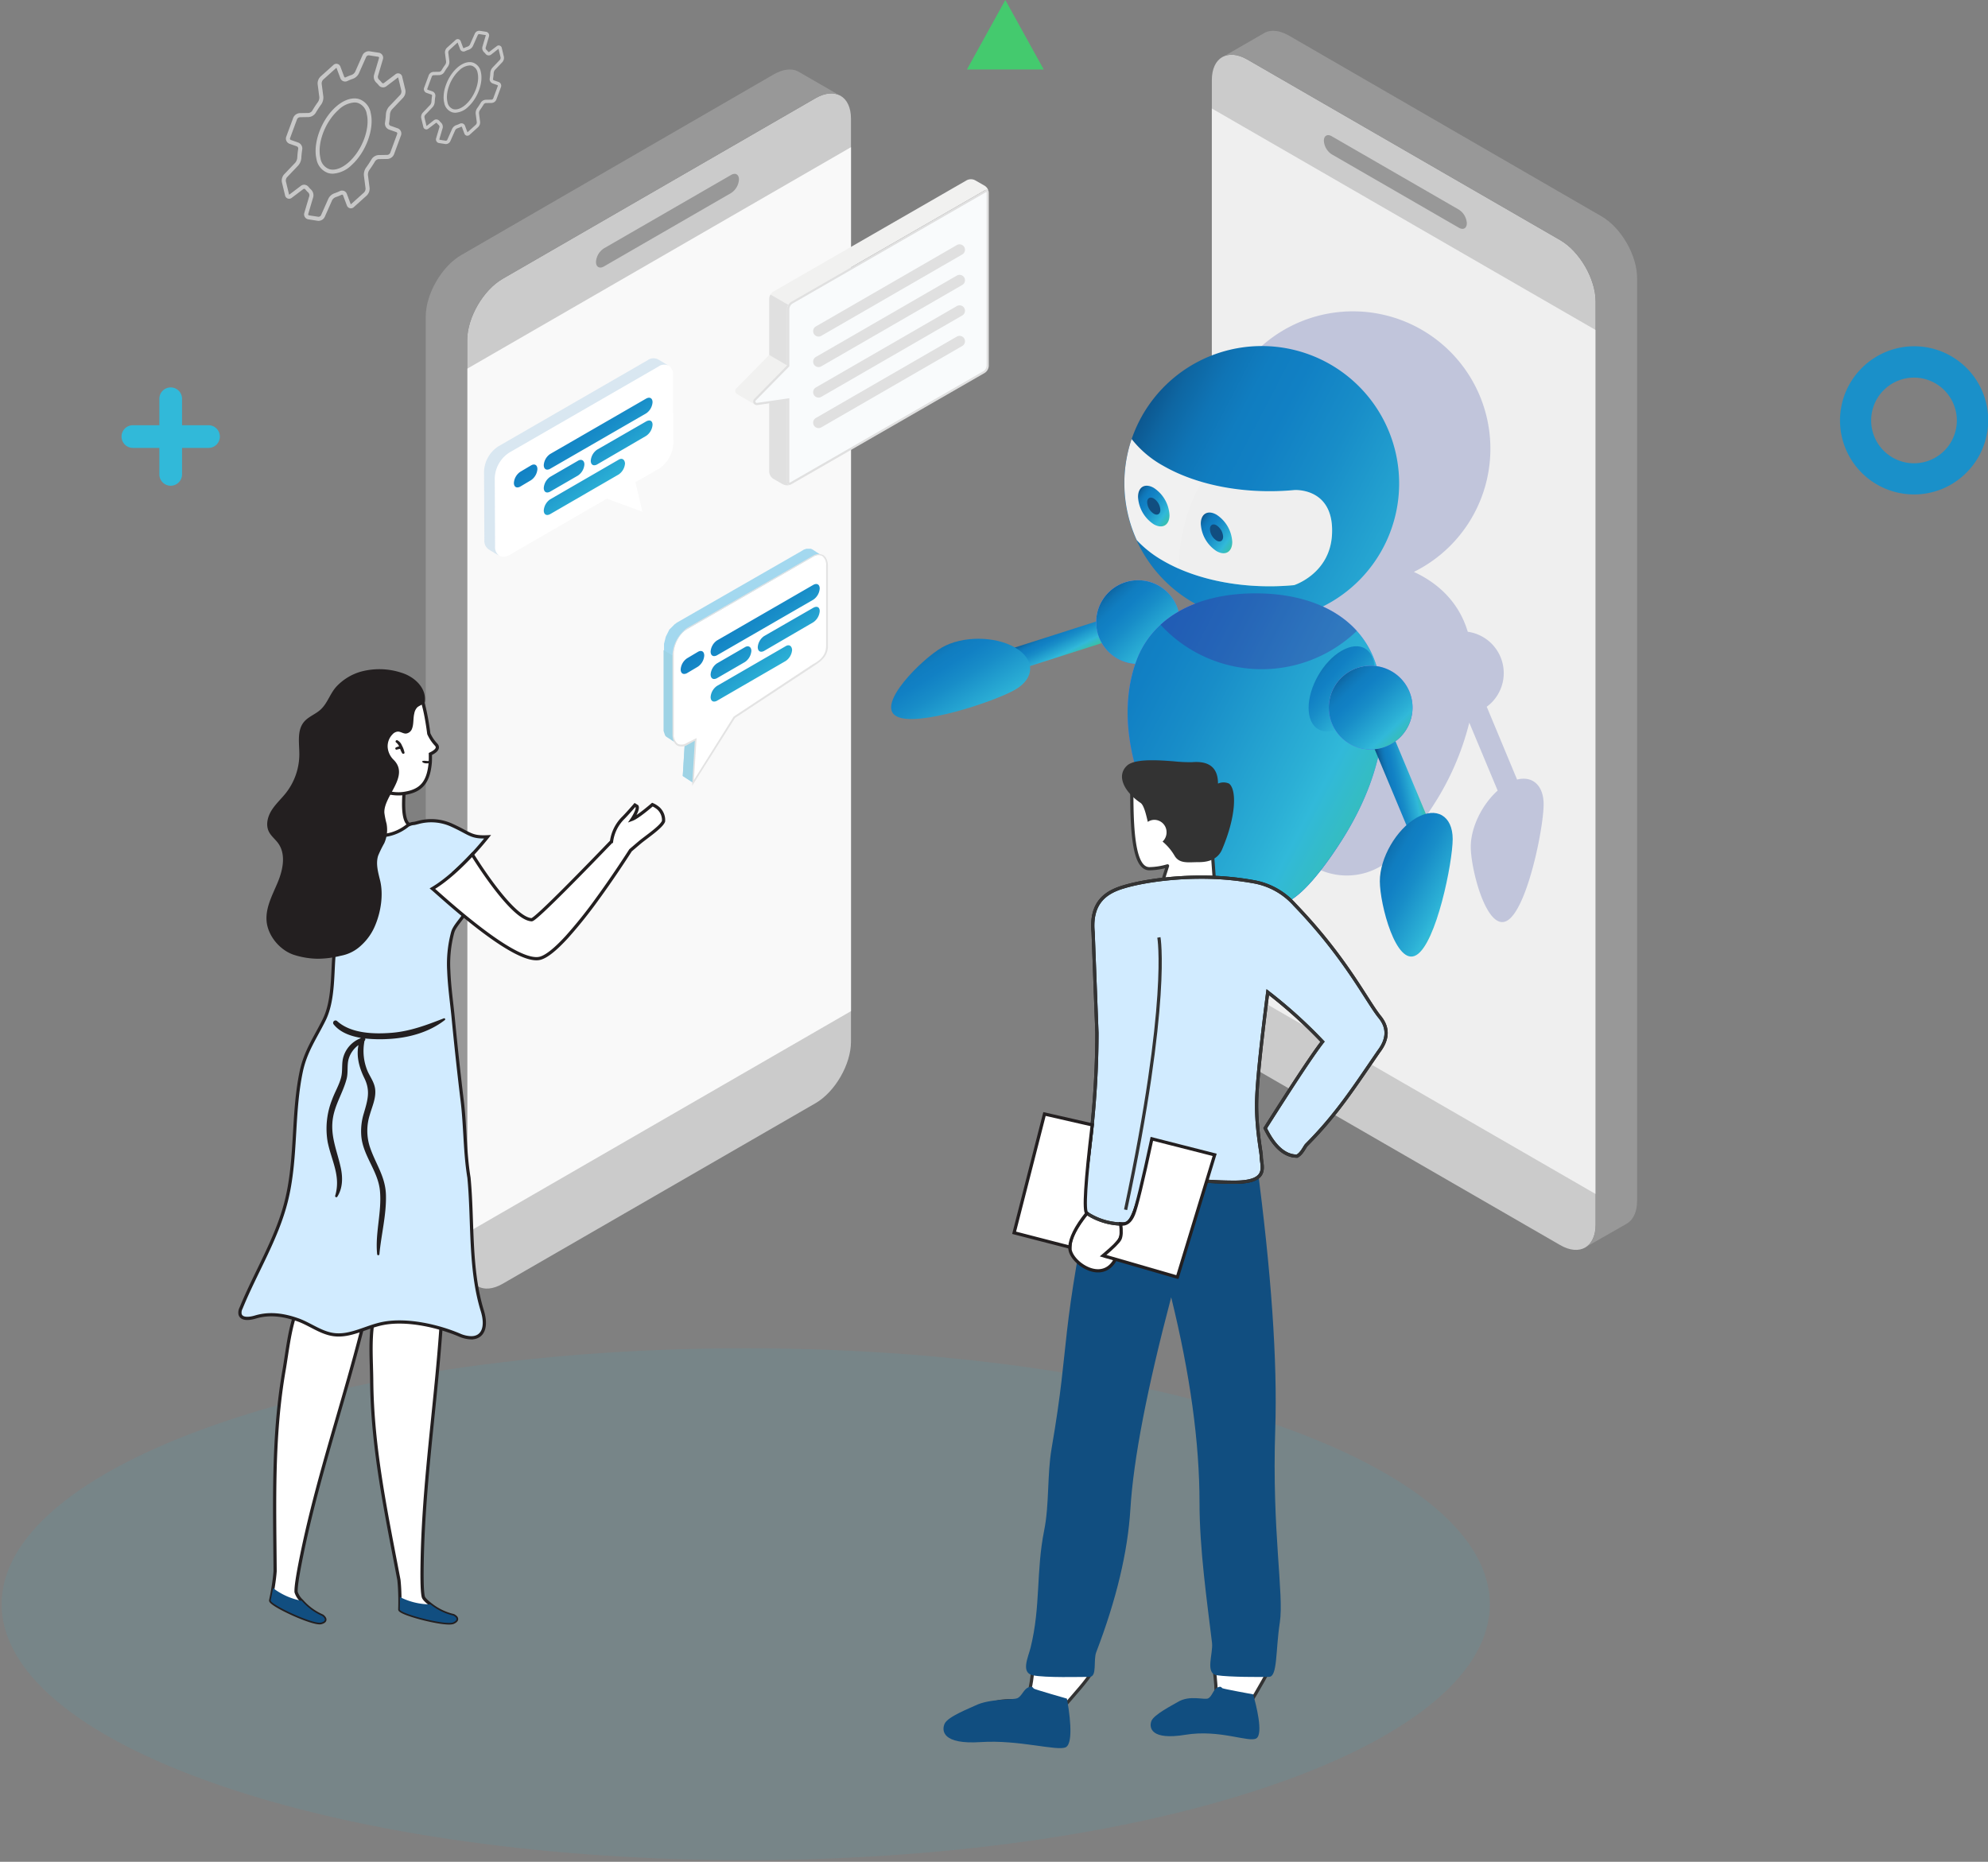 <svg xmlns="http://www.w3.org/2000/svg" xmlns:xlink="http://www.w3.org/1999/xlink" width="617.2" height="578.124" viewBox="0 0 617.2 578.124">
  <rect x="0" y="0" width="617.2" height="578.124" fill="#808080" stroke="none"/>
  <defs>
    <linearGradient id="linear-gradient" x1="-0.022" y1="-0.11" x2="1.11" y2="1.09" gradientUnits="objectBoundingBox">
      <stop offset="0.006" stop-color="#06082a"/>
      <stop offset="0.028" stop-color="#07173e"/>
      <stop offset="0.078" stop-color="#0a3766"/>
      <stop offset="0.13" stop-color="#0c5188"/>
      <stop offset="0.182" stop-color="#0e66a2"/>
      <stop offset="0.236" stop-color="#0f74b5"/>
      <stop offset="0.292" stop-color="#107dc0"/>
      <stop offset="0.353" stop-color="#1180c4"/>
      <stop offset="0.459" stop-color="#188dc8"/>
      <stop offset="0.656" stop-color="#2bafd5"/>
      <stop offset="0.704" stop-color="#31b9d9"/>
      <stop offset="0.842" stop-color="#39c0a9"/>
      <stop offset="1" stop-color="#44ca6e"/>
    </linearGradient>
    <radialGradient id="radial-gradient" cx="0.368" cy="0.317" r="1.057" gradientTransform="translate(0)" gradientUnits="objectBoundingBox">
      <stop offset="0" stop-color="#f6d4ff"/>
      <stop offset="1" stop-color="#0a11e5"/>
    </radialGradient>
    <radialGradient id="radial-gradient-2" cx="0.524" cy="0.261" r="0.814" gradientTransform="translate(-0.119) scale(1.238 1)" xlink:href="#radial-gradient"/>
    <radialGradient id="radial-gradient-3" cx="0.368" cy="0.317" r="1.057" xlink:href="#radial-gradient"/>
  </defs>
  <g id="Coversational_AI" data-name="Coversational AI" transform="translate(-282.851 -28.699)">
    <path id="Path_198428" data-name="Path 198428" d="M413.315,310.786c90.217,31.042,90.217,81.391,0,112.409s-236.492,31.042-326.715,0-90.217-81.351.013-112.409S323.092,279.764,413.315,310.786Z" transform="translate(264.415 159.856)" fill="#2db9db" stroke="rgba(0,0,0,0)" stroke-miterlimit="10" stroke-width="1" opacity="0.1"/>
    <g id="Group_65084" data-name="Group 65084" transform="translate(659.085 38.257)">
      <path id="Path_198422" data-name="Path 198422" d="M483.43,24.579c0-6.992,4.956-9.856,11.015-6.36L591.576,74.3c6.049,3.5,11.006,12.08,11.006,19.062V380.008c0,6.992-4.956,9.856-11.015,6.351l-97.121-56.066c-6.068-3.5-11.015-12.08-11.015-19.081Z" transform="translate(-483.43 -9.296)" fill="#cbcbcb" stroke="rgba(0,0,0,0)" stroke-miterlimit="10" stroke-width="1"/>
      <path id="Path_198423" data-name="Path 198423" d="M483.43,34.45V302.727l119.152,68.8V103.237Z" transform="translate(-483.43 -10.319)" fill="#efefef" stroke="rgba(0,0,0,0)" stroke-miterlimit="10" stroke-width="1"/>
      <path id="Path_198424" data-name="Path 198424" d="M602.795,379.553V92.911c0-6.982-4.956-15.567-11.006-19.062L494.658,17.763c-2.93-1.687-5.6-1.885-7.538-.848h0l13.069-7.538c1.96-.942,4.542-.65,7.359.942L604.642,66.47c6.059,3.5,11.015,12.08,11.015,19.072V372.184c0,3.543-1.272,6.031-3.317,7.152l-12.165,6.945C601.8,384.962,602.795,382.681,602.795,379.553Z" transform="translate(-483.643 -8.841)" fill="#989898" stroke="rgba(0,0,0,0)" stroke-miterlimit="10" stroke-width="1"/>
      <path id="Path_198427" data-name="Path 198427" d="M562.281,66.382l-39.51-22.813c-1.347-.782-2.431-.151-2.431,1.4a5.371,5.371,0,0,0,2.431,4.212L562.281,72c1.347.773,2.44.151,2.44-1.4a5.362,5.362,0,0,0-2.44-4.212Z" transform="translate(-485.56 -10.826)" fill="#989898" stroke="rgba(0,0,0,0)" stroke-miterlimit="10" stroke-width="1"/>
    </g>
    <g id="Group_65085" data-name="Group 65085" transform="translate(415.034 50.275)">
      <path id="Path_198422-2" data-name="Path 198422" d="M602.582,24.579c0-6.992-4.956-9.856-11.015-6.36L494.436,74.3c-6.049,3.5-11.006,12.08-11.006,19.062V380.008c0,6.992,4.956,9.856,11.015,6.351l97.121-56.066c6.068-3.5,11.015-12.08,11.015-19.081Z" transform="translate(-470.568 -9.296)" fill="#cbcbcb" stroke="rgba(0,0,0,0)" stroke-miterlimit="10" stroke-width="1"/>
      <path id="Path_198423-2" data-name="Path 198423" d="M602.582,34.45V302.727l-119.152,68.8V103.237Z" transform="translate(-470.568 -10.319)" fill="#f9f9f9"/>
      <path id="Path_198424-2" data-name="Path 198424" d="M499.982,379.553V92.91c0-6.982,4.956-15.566,11.006-19.062l97.131-56.085c2.93-1.687,5.6-1.885,7.538-.848h0l-13.07-7.538c-1.96-.942-4.542-.65-7.359.942L498.135,66.47c-6.059,3.5-11.015,12.08-11.015,19.072V372.184c0,3.543,1.272,6.031,3.317,7.152L502.6,386.28C500.981,384.961,499.982,382.681,499.982,379.553Z" transform="translate(-487.12 -8.841)" fill="#989898" stroke="rgba(0,0,0,0)" stroke-miterlimit="10" stroke-width="1"/>
      <path id="Path_198427-2" data-name="Path 198427" d="M522.781,66.382l39.51-22.813c1.347-.782,2.431-.151,2.431,1.4a5.371,5.371,0,0,1-2.431,4.212L522.781,72c-1.347.773-2.441.151-2.441-1.4a5.362,5.362,0,0,1,2.44-4.212Z" transform="translate(-467.487 -10.826)" fill="#989898" stroke="rgba(0,0,0,0)" stroke-miterlimit="10" stroke-width="1"/>
    </g>
    <path id="Path_198432" data-name="Path 198432" d="M578.265,246.694l-9.423-22.615a12.966,12.966,0,0,0-5.88-23.284c-.2-.631-.415-1.253-.641-1.885-2.827-7.595-8.481-13.192-16.1-16.7a42.667,42.667,0,1,0-39.519-.886c-8.726,3.355-15.152,9.3-18.252,17.583-5.013,13.437-4.118,33.366,10.12,55.83,5.07,8,11.458,16.377,16.537,19.006a20.664,20.664,0,0,0,20.57,0c5.079-2.629,11.477-11.006,16.547-19.006a84.56,84.56,0,0,0,11.2-25.715l8.81,21.088c-4.815,4.3-8.349,11.411-8.349,17.442,0,7.237,5.079,26.563,11.307,22.945S586.5,261.7,586.5,254.449C586.538,248.485,583.023,245.46,578.265,246.694Z" transform="translate(175.585 24.079)" fill="#0a208f" opacity="0.2"/>
    <rect id="Rectangle_15530" data-name="Rectangle 15530" width="41.639" height="6.916" transform="translate(587.909 232.967) rotate(-17.73)" stroke="rgba(0,0,0,0)" stroke-miterlimit="10" stroke-width="1" fill="url(#linear-gradient)"/>
    <path id="Path_198433" data-name="Path 198433" d="M471.308,202.895a12.994,12.994,0,1,1-12.991-12.985,12.994,12.994,0,0,1,12.991,12.985Z" transform="translate(177.854 18.965)" fill="url(#radial-gradient)"/>
    <path id="Path_198434" data-name="Path 198434" d="M471.308,202.895a12.994,12.994,0,1,1-12.991-12.985,12.994,12.994,0,0,1,12.991,12.985Z" transform="translate(177.854 18.965)" stroke="rgba(0,0,0,0)" stroke-miterlimit="10" stroke-width="1" fill="url(#linear-gradient)"/>
    <path id="Path_198435" data-name="Path 198435" d="M495.4,292.568a26.328,26.328,0,0,0,10.28-2.751c5.088-2.62,11.477-11,16.556-19,14.238-22.464,15.124-42.4,10.1-55.83s-18.761-20.73-36.937-20.73-31.915,7.331-36.937,20.73-4.127,33.366,10.111,55.83c5.07,8,11.468,16.377,16.547,19a26.385,26.385,0,0,0,10.28,2.751Z" transform="translate(177.257 18.714)" fill="url(#radial-gradient-2)"/>
    <path id="Union_33" data-name="Union 33" d="M40.753,175.142h0Zm-10.28-2.752c-5.079-2.619-11.477-11-16.547-19C-.311,130.929-1.207,110.963,3.816,97.564c3.092-8.251,9.491-14.2,18.194-17.556a42.665,42.665,0,1,1,39.623.888c7.616,3.465,13.224,9.091,16.058,16.668,5.022,13.427,4.136,33.366-10.1,55.83-5.079,8-11.467,16.377-16.556,19a26.334,26.334,0,0,1-10.28,2.752A26.381,26.381,0,0,1,30.473,172.39ZM85.333,42.67s0,0,0,0v.009S85.333,42.671,85.333,42.67Z" transform="translate(631.9 136.142)" stroke="rgba(0,0,0,0)" stroke-miterlimit="10" stroke-width="1" fill="url(#linear-gradient)"/>
    <path id="Path_198437" data-name="Path 198437" d="M527.457,205.9c-6.85-7.6-17.9-11.665-31.435-11.665-12.316,0-22.615,3.383-29.5,9.734a42.619,42.619,0,0,0,60.937,1.932Z" transform="translate(176.631 18.715)" fill="#460a8f" opacity="0.3"/>
    <path id="Path_198440" data-name="Path 198440" d="M519.053,173.3c-.773,11.967-11.741,15.444-11.741,15.444-14.332,1.366-29.559-1.14-40.612-7.538a34.714,34.714,0,0,1-8.245-6.436,42.676,42.676,0,0,1-1.592-31.4,32.2,32.2,0,0,0,9.809,8.32c11.053,6.379,26.28,8.886,40.612,7.538C507.283,159.21,519.995,158.239,519.053,173.3Z" transform="translate(177.318 21.651)" stroke="rgba(0,0,0,0)" stroke-miterlimit="10" stroke-width="1" fill="url(#linear-gradient)"/>
    <path id="Path_198441" data-name="Path 198441" d="M519.053,173.3c-.773,11.967-11.741,15.444-11.741,15.444-14.332,1.366-29.559-1.14-40.612-7.538a34.714,34.714,0,0,1-8.245-6.436,42.676,42.676,0,0,1-1.592-31.4,32.2,32.2,0,0,0,9.809,8.32c11.053,6.379,26.28,8.886,40.612,7.538C507.283,159.21,519.995,158.239,519.053,173.3Z" transform="translate(177.318 21.651)" fill="#efefef"/>
    <path id="Path_198442" data-name="Path 198442" d="M466.67,151.69a32.2,32.2,0,0,1-9.809-8.32,42.676,42.676,0,0,0,1.564,31.416,34.714,34.714,0,0,0,8.245,6.436,47.964,47.964,0,0,0,4.664,2.356c.33-7.02,1.828-17.753,7.331-26.883A54.267,54.267,0,0,1,466.67,151.69Z" transform="translate(177.319 21.651)" fill="#fff" opacity="0.1"/>
    <path id="Path_198443" data-name="Path 198443" d="M416.224,225.031c-6.266,3.618-30.634,11.816-36.9,8.188s7.925-17.677,14.191-21.3,16.433-3.628,22.709,0S422.49,221.431,416.224,225.031Z" transform="translate(181.754 17.851)" stroke="rgba(0,0,0,0)" stroke-miterlimit="10" stroke-width="1" fill="url(#linear-gradient)"/>
    <path id="Path_198444" data-name="Path 198444" d="M535.8,218.973c0,6.539-4.589,14.483-10.243,17.743s-10.252.622-10.252-5.908,4.589-14.483,10.252-17.743S535.8,212.443,535.8,218.973Z" transform="translate(173.815 17.709)" stroke="rgba(0,0,0,0)" stroke-miterlimit="10" stroke-width="1" fill="url(#linear-gradient)"/>
    <rect id="Rectangle_15531" data-name="Rectangle 15531" width="6.916" height="36.042" transform="translate(708.079 257.616) rotate(-22.68)" stroke="rgba(0,0,0,0)" stroke-miterlimit="10" stroke-width="1" fill="url(#linear-gradient)"/>
    <path id="Path_198445" data-name="Path 198445" d="M561.395,274.7c0,7.237-5.079,32.433-11.307,36.052S538.78,295.047,538.78,287.81s5.079-16.019,11.307-19.665S561.395,267.466,561.395,274.7Z" transform="translate(172.46 14.539)" stroke="rgba(0,0,0,0)" stroke-miterlimit="10" stroke-width="1" fill="url(#linear-gradient)"/>
    <path id="Path_198446" data-name="Path 198446" d="M547.958,231.074a12.994,12.994,0,1,1-12.994-12.994A12.994,12.994,0,0,1,547.958,231.074Z" transform="translate(173.43 17.339)" fill="url(#radial-gradient-3)"/>
    <path id="Path_198447" data-name="Path 198447" d="M547.958,231.074a12.994,12.994,0,1,1-12.994-12.994A12.994,12.994,0,0,1,547.958,231.074Z" transform="translate(173.43 17.339)" stroke="rgba(0,0,0,0)" stroke-miterlimit="10" stroke-width="1" fill="url(#linear-gradient)"/>
    <path id="Path_198448" data-name="Path 198448" d="M489.552,176.75c0,3.11-2.186,4.382-4.881,2.827a10.77,10.77,0,0,1-4.881-8.481c0-3.119,2.186-4.382,4.881-2.827A10.77,10.77,0,0,1,489.552,176.75Z" transform="translate(175.865 20.252)" stroke="rgba(0,0,0,0)" stroke-miterlimit="10" stroke-width="1" fill="url(#linear-gradient)"/>
    <path id="Path_198452" data-name="Path 198452" d="M486.89,175.346c0,1.3-.942,1.828-2.045,1.178a4.5,4.5,0,0,1-2.045-3.543c0-1.31.942-1.828,2.045-1.178a4.5,4.5,0,0,1,2.045,3.543Z" transform="translate(175.691 20.026)" fill="#114e80"/>
    <path id="Path_198454" data-name="Path 198454" d="M468.872,167.91c0,3.11-2.186,4.372-4.881,2.827a10.8,10.8,0,0,1-4.881-8.481c0-3.119,2.186-4.382,4.881-2.827a10.78,10.78,0,0,1,4.881,8.481Z" transform="translate(177.059 20.762)" stroke="rgba(0,0,0,0)" stroke-miterlimit="10" stroke-width="1" fill="url(#linear-gradient)"/>
    <path id="Path_198458" data-name="Path 198458" d="M466.21,166.5c0,1.31-.942,1.828-2.045,1.178a4.5,4.5,0,0,1-2.045-3.543c0-1.3.942-1.828,2.045-1.178a4.5,4.5,0,0,1,2.045,3.543Z" transform="translate(176.885 20.537)" fill="#114e80"/>
    <g id="Group_22092" data-name="Group 22092" transform="translate(357.335 236.495)">
      <path id="Path_90995" data-name="Path 90995" d="M402.9,460.509a18.015,18.015,0,0,1-7.11-3.473c-1.149-.9-2.082-1.739-2.238-2.394-.471-1.937-.41-7.613-.331-11.511.77-37.9,9.4-75.349,5.769-113.357-.816-8.546-2.032-17.262-6-24.876a5.882,5.882,0,0,0-1.632-2.155,5.207,5.207,0,0,0-4.1-.505c-4.994,1.045-9.07,4.945-11.3,9.538s-2.827,9.815-2.814,14.918a68.033,68.033,0,0,0,3.436,21.153c1.151,3.486,2.6,6.926,2.956,10.578.4,4.107-1.053,7.313-1.667,11.19-.909,5.726-.377,12.187-.329,17.977.177,21.083,4.559,41.284,8.449,61.852.129,1.2.263,2.958.3,5.3.023,1.137.017,2.424-.03,3.847-.033,1.327,14.354,5.077,16.62,4.016S402.9,460.509,402.9,460.509Z" transform="translate(-336.624 -166.63)" fill="#fff" stroke="#231f20" stroke-width="1"/>
      <path id="Path_90996" data-name="Path 90996" d="M381.865,407.492c-.033,1.327,14.352,5.077,16.62,4.016,2.253-1.06.023-2.1.023-2.1a18.014,18.014,0,0,1-7.11-3.473,21.031,21.031,0,0,1-9.5-2.291C381.918,404.782,381.911,406.07,381.865,407.492Z" transform="translate(-332.236 -115.531)" fill="#114e80" stroke="rgba(0,0,0,0)" stroke-miterlimit="10" stroke-width="1"/>
      <path id="Path_90997" data-name="Path 90997" d="M371.233,460.607a18.046,18.046,0,0,1-6.375-4.691,6.308,6.308,0,0,1-1.772-2.756c-.113-1.99.96-7.563,1.736-11.385,7.55-37.147,22.75-72.444,25.988-110.49.727-8.553,1.094-17.347-1.445-25.548a5.888,5.888,0,0,0-1.225-2.415A5.2,5.2,0,0,0,384.2,302.1c-5.1.131-9.81,3.239-12.828,7.358s-4.539,9.147-5.441,14.173a68.033,68.033,0,0,0-.41,21.425c.51,3.635,1.319,7.279,1.015,10.937-.339,4.112-2.346,7.007-3.647,10.71-1.919,5.465-2.555,11.92-3.544,17.627-3.6,20.773-2.913,41.433-2.77,62.365-.088,1.208-.27,2.957-.66,5.277-.182,1.123-.417,2.389-.718,3.78-.27,1.3,13.21,7.566,15.631,6.929S371.233,460.607,371.233,460.607Z" transform="translate(-345.647 -166.61)" fill="#fff" stroke="#231f20" stroke-width="1"/>
      <path id="Path_90998" data-name="Path 90998" d="M355.2,405.586c-.27,1.3,13.21,7.566,15.631,6.929s.4-2.062.4-2.062a18.044,18.044,0,0,1-6.37-4.7,21.043,21.043,0,0,1-8.937-3.958C355.741,402.931,355.505,404.194,355.2,405.586Z" transform="translate(-345.647 -116.455)" fill="#114e80" stroke="rgba(0,0,0,0)" stroke-miterlimit="10" stroke-width="1"/>
      <path id="Path_90999" data-name="Path 90999" d="M404.445,283.869c-1.081,3.581,1.056,22.5,1.056,22.5s-19.825,6.883-32.871-1.382c0,0-3.216-24.544-6.973-34.253l.451-16.893s7.981-1.548,10.446-4.479a1.6,1.6,0,0,0,.21-.24c1.308-1.834,1.248-7.32.977-11.5-.18-2.9-.465-5.17-.465-5.17s13.887,4.93,14.1,7.425c0,0-.015.094-.03.27-.03.451-.106,1.4-.121,2.555-.075,2.915.2,7.079,2.179,7.289a8.179,8.179,0,0,0,1.593-.15c2.733-.18,5.411-.18,5.411-.18s5.559,13.722,9.815,19.178S405.514,280.276,404.445,283.869Z" transform="translate(-340.388 -201.64)" fill="#fff" stroke="#231f20" stroke-width="1"/>
      <path id="Union_74" data-name="Union 74" d="M-8205.17,4809.009c-6.734-2.841-16.2-4.959-23.491-3.592-5.262.976-10.222,4.222-15.512,3.487-4-.556-7.395-3.292-11.107-4.6-4.282-1.5-8.655-2.179-13.1-.87-1.774.54-4.374.9-4.824-.886a3,3,0,0,1,.33-1.894c4.539-11.119,11.075-21.479,14.007-33.112q.587-2.345.991-4.688c2.045-11.739,1.22-23.839,3.653-35.532,1.336-6.4,4.389-10.6,7.123-16.127,2.827-5.711,2.556-13.375,3.021-19.568a28.085,28.085,0,0,0-.556-8c-.66-3.246-3.457-7.876-3.367-11.032.061-2.585.391-14.819.406-15.525.046-.979.089-1.023.932-1.489,1.653-.942,2.913-2.51,4.6-3.457a9.6,9.6,0,0,1,4.764-1.246,9.259,9.259,0,0,0,5.486,3.05,14.334,14.334,0,0,0,10.715-3.171,4.562,4.562,0,0,1,1.969-.585c.3-.066.592-.135.887-.2h0a15.357,15.357,0,0,1,10.851.783c5.772,2.638,5.858,3.819,11.046,3.567a95.24,95.24,0,0,1-10.46,11.119,38.376,38.376,0,0,0,3.4,5.285,5.613,5.613,0,0,1,1.351,3.728c-.1,3.683-4.281,6.7-5.094,9.439q-.054.18-.105.362a37.93,37.93,0,0,0-1.143,11.736c.182,4.915.917,9.874,1.367,14.534q1.242,12.919,2.8,25.775c.962,7.907.8,16.038,2.1,23.883,1.292,13.482.119,28.24,4.132,41.286,1.583,5.14.169,8.427-3.447,8.427A9.732,9.732,0,0,1-8205.17,4809.009Z" transform="translate(8273.244 -4602.279)" fill="#d1ebff" stroke="#231f20" stroke-width="1"/>
      <path id="Union_76" data-name="Union 76" d="M-8259.978,4686.2c-4.65-3.675-8.839-7.383-11.089-9.375l-.053-.047c-.729-.647-1.258-1.114-1.552-1.358,4.592-2.7,9.268-7.256,12.381-10.6,2.928,4.681,12.909,19.977,18.424,20.259h.008c1.306,0,18.093-17.338,24.8-24.311a12.654,12.654,0,0,1,3.423-7.107c1.264-1.225,3.83-4.2,3.83-4.2l.66.409c.516,1.013-1.526,4.014-1.526,4.014,1.862-.685,6.3-4.553,6.3-4.553a6.694,6.694,0,0,1,1.4.8,1.379,1.379,0,0,1,.131.094,4.693,4.693,0,0,1,1.153,1.245c.03.049.062.1.087.145a4.75,4.75,0,0,1,.63,1.709,1.808,1.808,0,0,1,.04.25,4.579,4.579,0,0,1,.014.925c-.674,1.811-5.523,4.994-7.528,6.7-.929.79-1.854,1.582-2.709,2.313-1.891,2.941-5.8,8.906-10.187,14.925a142.5,142.5,0,0,1-9.625,12.035c-3.473,3.789-6.229,5.994-8.2,6.55a4.505,4.505,0,0,1-1.225.154C-8244.186,4697.179-8250.771,4693.485-8259.978,4686.2Z" transform="translate(8332.434 -4607.276)" fill="#fff" stroke="#231f20" stroke-miterlimit="10" stroke-width="1"/>
      <path id="Union_77" data-name="Union 77" d="M-8272.317,4671.248c-1.053-5.455-1.338-10.07-.282-13,2.225-6.131,13.769-13.136,19.9-5.711,1.219,1.477,2.31,7.675,2.84,11.832a12.138,12.138,0,0,0,2.242,3.361c1.135,1.181-.283,2.231-1.753,2.928.013.725.01,1.414-.006,2.062-.007.256-.022.511-.045.767-.575,6.209-2.99,8.716-8.292,9.454a11.529,11.529,0,0,1-1.552.1C-8263.592,4683.045-8270.471,4680.878-8272.317,4671.248Z" transform="translate(8308.5 -4644.333)" fill="#fff" stroke="#231f20" stroke-width="1"/>
      <path id="Path_91006" data-name="Path 91006" d="M354.35,289.95c-.258-4.175,1.925-8.05,3.521-11.917s2.544-8.6.109-12.006c-.912-1.273-2.24-2.25-2.921-3.658-1.021-2.1-.354-4.667.894-6.638s3.015-3.551,4.456-5.39a19.591,19.591,0,0,0,4.124-11.9c.01-3.486-.788-7.423,1.434-10.109,1.374-1.661,3.589-2.374,5.17-3.836,2.207-2.044,2.921-5,4.96-7.192a16.743,16.743,0,0,1,7.3-4.518,21.955,21.955,0,0,1,13.062.343c3.685,1.186,7.453,4.465,7.057,8.7a1.117,1.117,0,0,1-.132.5,1.253,1.253,0,0,1-.377.351c-.559.386-1.279.666-1.8,1.067a3.633,3.633,0,0,0-.985,1.973c-.382,1.508-.134,3.225-.69,4.676a2.27,2.27,0,0,1-1.925,1.553c-.871.017-1.65-.644-2.521-.613a2.505,2.505,0,0,0-1.616.84,5.3,5.3,0,0,0-1.508,4.034,6.114,6.114,0,0,0,1.811,3.849c5.2,5.115-3.142,11.268-2.837,16.524a26.685,26.685,0,0,0,.681,3.355,10.221,10.221,0,0,1-.726,6.074,35.681,35.681,0,0,0-1.889,3.854c-.78,2.477-.021,5.138.6,7.661,1.084,4.429.248,9.752-1.493,13.927a17.259,17.259,0,0,1-4.3,6.2,12.418,12.418,0,0,1-6.391,3.284,30.072,30.072,0,0,1-7.176.932,25.261,25.261,0,0,1-7.533-1.26C358.347,299.1,354.635,294.575,354.35,289.95Z" transform="translate(-346.086 -211.953)" fill="#231f20"/>
      <path id="Path_91008" data-name="Path 91008" d="M382.976,228.213a2.969,2.969,0,0,0-1.352-1.546.395.395,0,0,0-.4.681,2.993,2.993,0,0,1,.907,1.189,4.334,4.334,0,0,0-1.013.351.368.368,0,0,0,.283.669,8.526,8.526,0,0,1,1.046-.251,6.944,6.944,0,0,0,.628,1.359c.188.293.786.22.733-.2A7.963,7.963,0,0,0,382.976,228.213Z" transform="translate(-332.704 -204.569)" fill="#231f20"/>
      <path id="Path_91009" data-name="Path 91009" d="M389.035,230.838a6.578,6.578,0,0,1-.045.766l-.316.045c-.66.075-1.743.15-2.179-.465a.111.111,0,0,1,.045-.165c.55-.268,1.248-.015,1.864-.06A2.931,2.931,0,0,0,389.035,230.838Z" transform="translate(-329.919 -202.45)" fill="#231f20"/>
      <path id="Path_91014" data-name="Path 91014" d="M403.194,284.086c-5.277,2.056-10.475,4.039-16.186,4.5-5.494.445-12.669.254-16.961-3.634a.746.746,0,0,0-1.053,1.055c1.945,2.408,5.068,3.595,8.364,4.146-.018.045-.033.089-.05.134a8.942,8.942,0,0,0-5.249,5.55c-.729,2.157-.225,4.392-.774,6.575-.591,2.356-1.952,4.562-2.781,6.852a24.414,24.414,0,0,0-1.389,13.286c1.2,5.8,4.14,10.565,2.319,16.64a.371.371,0,0,0,.677.283c1.7-2.69,1.717-5.986,1.053-9.032-1.174-5.388-3.392-9.988-2.375-15.665.762-4.24,3.144-7.8,4.2-11.892.52-2.013.081-4.114.611-6.11a8.133,8.133,0,0,1,3.069-4.367c-.7,3.486.2,6.938,1.832,10.271,1.954,3.986,1,6.87-.169,10.906a18.627,18.627,0,0,0-.741,7.507c.717,5.988,5.183,10.531,5.748,16.584.613,6.6-1.545,13.059-.871,19.674a.352.352,0,0,0,.7,0c.561-6.105,2.195-12.23,2.031-18.393-.157-5.9-3.339-9.777-5.071-15.171a16.351,16.351,0,0,1,.044-9.694c.708-2.526,1.9-4.994,1.71-7.681-.154-2.184-1.364-3.756-2.276-5.67a16.111,16.111,0,0,1-1.061-9.658.584.584,0,0,0,.189-.729,43.806,43.806,0,0,0,7.042.167c6.269-.3,12.721-2,17.721-5.908C403.749,284.422,403.481,283.973,403.194,284.086Z" transform="translate(-339.861 -175.676)" fill="#231f20"/>
    </g>
    <g id="Group_65081" data-name="Group 65081" transform="translate(433.115 139.939)">
      <path id="Path_199527" data-name="Path 199527" d="M31.875,140.495l46.279-26.7a3.1,3.1,0,0,1,3.231-.313.364.364,0,0,0,.208.1c.1.1.208.1.313.208.939.522,1.876,1.148,2.814,1.669a3.18,3.18,0,0,1,1.355,2.92l.1,21.277a10.058,10.058,0,0,1-4.482,7.823l-7.3,4.172,2.189,9.179-11.048-4.068L35.419,174.184c-1.355.73-2.5.834-3.335.208l.1.1c-.521-.313-1.147-.626-1.668-.939-.417-.313-.938-.521-1.355-.834-.1-.1-.208-.1-.313-.208A3.181,3.181,0,0,1,27.5,169.6l-.1-21.278A9.781,9.781,0,0,1,31.875,140.495Z" transform="translate(-27.389 -113.155)" fill="#fff"/>
      <path id="Path_199528" data-name="Path 199528" d="M31.875,140.495l46.279-26.7a3.1,3.1,0,0,1,3.231-.313.364.364,0,0,0,.208.1c.1.1.208.1.313.208.939.522,1.876,1.148,2.814,1.669a3.1,3.1,0,0,0-3.231.313l-46.279,26.7a9.9,9.9,0,0,0-4.482,7.823l.1,21.278a3.181,3.181,0,0,0,1.355,2.92c-.521-.313-1.147-.626-1.668-.939-.417-.313-.938-.521-1.355-.834-.1-.1-.208-.1-.313-.208A3.181,3.181,0,0,1,27.5,169.6l-.1-21.278A9.781,9.781,0,0,1,31.875,140.495Z" transform="translate(-27.389 -113.155)" fill="#4188bd" opacity="0.2"/>
      <path id="Union_34" data-name="Union 34" d="M9.277,35a4.549,4.549,0,0,1,1.98-3.442L32.52,19.249c1.043-.626,1.876-.105,1.98,1.147a4.549,4.549,0,0,1-1.98,3.441L11.257,36.146a1.911,1.911,0,0,1-.9.265C9.7,36.41,9.277,35.888,9.277,35Zm0-6.988a4.549,4.549,0,0,1,1.98-3.442l8.652-5.006c1.041-.626,1.98-.1,1.98,1.147a4.554,4.554,0,0,1-1.98,3.442l-8.652,5.006a1.911,1.911,0,0,1-.9.265C9.7,29.421,9.277,28.9,9.277,28.009ZM0,26.444A4.551,4.551,0,0,1,1.982,23l3.334-1.982C6.359,20.4,7.3,20.813,7.3,22.169A4.551,4.551,0,0,1,5.316,25.61L1.982,27.592a1.915,1.915,0,0,1-.9.265C.423,27.857,0,27.336,0,26.444Zm9.277-5.527a4.549,4.549,0,0,1,1.98-3.442L41.068.264c1.146-.624,1.98-.1,1.98,1.149a4.556,4.556,0,0,1-1.98,3.442L11.257,22.065a1.915,1.915,0,0,1-.9.265C9.7,22.329,9.277,21.809,9.277,20.917Zm14.592-1.356a4.552,4.552,0,0,1,1.981-3.443L41.068,7.357c1.146-.626,1.98-.208,1.98,1.043a4.556,4.556,0,0,1-1.98,3.442L25.85,20.709a1.915,1.915,0,0,1-.9.265C24.292,20.974,23.869,20.453,23.869,19.561Z" transform="translate(9.28 12.264)" stroke="rgba(0,0,0,0)" stroke-miterlimit="10" stroke-width="1" fill="url(#linear-gradient)"/>
    </g>
    <g id="Group_64358" data-name="Group 64358" transform="translate(488.861 199.091)">
      <path id="Path_199459" data-name="Path 199459" d="M86.458,246.557l-3.189-2.08-.277-.139-.277-.139H81.328l-.416.139-.416.139-.416.277-39.1,22.461-.139.139-.416.277-.416.416-.416.416-.416.416-.416.416-.277.555-.277.555-.277.555-.277.555-.139.555-.139.555-.139.555-.139.555v26.9l.139.416.139.416.139.416.139.277.277.277,3.189,2.08-.277-.277-.139-.277-.139-.416-.139-.416-.139-.416v-26.62l.139-.555.139-.555.139-.555.139-.555.277-.555.277-.555.277-.555.277-.555.416-.416.416-.416.416-.416.416-.416.416-.277.416-.277,39.1-22.738.416-.277.416-.139.416-.139h1.248l.277.139.139.277ZM46.944,303.4l-.832,13.449-3.189-2.08.832-13.449Z" transform="translate(-36.961 -244.2)" fill="#a3d8ef" fill-rule="evenodd"/>
      <path id="Path_199460" data-name="Path 199460" d="M37,266.9v25.095l.139.416.139.416.139.416.139.277.277.277,3.189,2.08-.277-.277-.139-.277-.139-.416-.139-.416-.139-.416V268.841L37,266.9Zm9.982,27.729-3.189-2.08L42.962,306l3.189,2.08Z" transform="translate(-37 -235.427)" fill="#9ed3e5" fill-rule="evenodd"/>
      <g id="Group_64357" data-name="Group 64357" transform="translate(2.773 1.657)">
        <path id="Path_199461" data-name="Path 199461" d="M82.6,246.151,43.5,268.611c-2.5,1.386-4.3,4.853-4.3,7.9v24.818c0,3.05,2.08,4.3,4.3,2.912l2.634-1.386L45.3,316.305l12.755-20.381L82.6,279.98c2.5-1.387,4.3-2.912,4.3-5.962V249.062C86.894,246.151,84.953,244.764,82.6,246.151Z" transform="translate(-38.923 -245.312)" fill="#fff" fill-rule="evenodd"/>
        <path id="Path_199462" data-name="Path 199462" d="M45.1,317.359l.832-14L43.714,304.6a3.341,3.341,0,0,1-3.189.277c-.971-.555-1.525-1.8-1.525-3.466V276.736a11.113,11.113,0,0,1,4.437-8.319l39.1-22.461a3.341,3.341,0,0,1,3.189-.277c.971.555,1.525,1.8,1.525,3.466v24.818c0,3.327-2.357,4.853-4.437,6.239l-24.4,16.083Zm1.386-14.835-.832,13.033,12.339-19.688,24.54-16.222c2.634-1.386,4.159-3.05,4.159-5.823V249.007a3.509,3.509,0,0,0-1.248-3.05,2.911,2.911,0,0,0-2.773.277l-39.1,22.461c-2.357,1.248-4.159,4.714-4.159,7.764v24.818a3.509,3.509,0,0,0,1.248,3.05,2.911,2.911,0,0,0,2.773-.277Z" transform="translate(-39 -245.395)" fill="#e3e3e3"/>
      </g>
      <path id="Union_35" data-name="Union 35" d="M9.3,35.093a4.563,4.563,0,0,1,1.985-3.452L32.609,19.3c1.046-.628,1.881-.106,1.985,1.15A4.561,4.561,0,0,1,32.609,23.9L11.288,36.244a1.917,1.917,0,0,1-.9.265C9.727,36.51,9.3,35.986,9.3,35.093Zm0-7.007a4.562,4.562,0,0,1,1.985-3.451l8.675-5.02c1.044-.628,1.985-.1,1.985,1.151a4.567,4.567,0,0,1-1.985,3.451l-8.675,5.019a1.912,1.912,0,0,1-.9.266C9.727,29.5,9.3,28.979,9.3,28.086ZM0,26.516a4.563,4.563,0,0,1,1.987-3.45L5.33,21.079c1.046-.627,1.987-.209,1.987,1.15A4.564,4.564,0,0,1,5.33,25.68L1.987,27.667a1.916,1.916,0,0,1-.9.266C.424,27.933,0,27.41,0,26.516Zm9.3-5.542a4.562,4.562,0,0,1,1.985-3.451L41.18.265c1.149-.625,1.985-.1,1.985,1.152A4.568,4.568,0,0,1,41.18,4.868L11.288,22.125a1.916,1.916,0,0,1-.9.265C9.727,22.39,9.3,21.868,9.3,20.975Zm14.631-1.36a4.564,4.564,0,0,1,1.987-3.453L41.18,7.377c1.149-.628,1.985-.208,1.985,1.046a4.567,4.567,0,0,1-1.985,3.451L25.921,20.765a1.916,1.916,0,0,1-.9.266C24.359,21.031,23.934,20.508,23.934,19.614Z" transform="translate(5.315 10.955)" stroke="rgba(0,0,0,0)" stroke-miterlimit="10" stroke-width="1" fill="url(#linear-gradient)"/>
    </g>
    <path id="Exclusion_12" data-name="Exclusion 12" d="M22.973,45.945A22.972,22.972,0,0,1,6.729,6.729,22.973,22.973,0,1,1,39.218,39.217,22.824,22.824,0,0,1,22.973,45.945Zm0-36.272a13.3,13.3,0,1,0,13.3,13.3A13.316,13.316,0,0,0,22.974,9.673Z" transform="translate(854.104 136.284)" fill="#1a90c9"/>
    <path id="Polygon_6" data-name="Polygon 6" d="M349.1,44.965l11.924,21.576H337.18Z" transform="translate(245.863 -16.266)" fill="#44ca6e"/>
    <path id="Union_4" data-name="Union 4" d="M121.49,208.842v-8.218h-8.218a3.522,3.522,0,1,1,0-7.045h8.218v-8.218a3.522,3.522,0,1,1,7.044,0v8.218h8.218a3.522,3.522,0,0,1,0,7.045h-8.218v8.218a3.522,3.522,0,0,1-7.044,0Z" transform="translate(210.833 -32.838)" fill="#31b9d9"/>
    <g id="Gears" transform="translate(370.32 38.258)">
      <g id="Group_63180" data-name="Group 63180" transform="translate(0 6.356)">
        <path id="Path_198041" data-name="Path 198041" d="M205.1,160.466a1.758,1.758,0,0,1-.282-.022l-2.838-.44a1.567,1.567,0,0,1-1.284-2.03l1.555-5.246a1.229,1.229,0,0,0-.376-1.1,8.413,8.413,0,0,1-.846-.907.46.46,0,0,0-.642-.13l-3.551,2.688a1.292,1.292,0,0,1-2.13-.761l-.967-4.007a2.876,2.876,0,0,1,.66-2.453l3.49-3.663a2.789,2.789,0,0,0,.613-1.5,25.564,25.564,0,0,1,.294-2.809.727.727,0,0,0-.433-.759l-2.239-.785a1.713,1.713,0,0,1-1.043-2.212l2.16-5.851a2.346,2.346,0,0,1,2.065-1.465l2.705-.046a1.548,1.548,0,0,0,1.117-.667c.569-.964,1.178-1.891,1.81-2.758a2.534,2.534,0,0,0,.409-1.523l-.514-3.973a2.966,2.966,0,0,1,.884-2.381l3.975-3.574a1.325,1.325,0,0,1,2.219.542l1.154,3.078a.32.32,0,0,0,.179.2.39.39,0,0,0,.318-.028,13.925,13.925,0,0,1,1.766-.715,2.15,2.15,0,0,0,1.129-.957l2.3-5.188a2.158,2.158,0,0,1,2.211-1.207l2.84.44a1.57,1.57,0,0,1,1.284,2.03l-1.555,5.247a1.227,1.227,0,0,0,.374,1.1,8.274,8.274,0,0,1,.848.907.456.456,0,0,0,.641.13l3.551-2.689a1.294,1.294,0,0,1,2.132.761l.965,4.007a2.866,2.866,0,0,1-.661,2.455l-3.487,3.662a2.757,2.757,0,0,0-.613,1.5,26.218,26.218,0,0,1-.294,2.811.725.725,0,0,0,.433.759l2.24.785a1.712,1.712,0,0,1,1.041,2.212l-2.158,5.85a2.35,2.35,0,0,1-2.067,1.466l-2.705.045a1.558,1.558,0,0,0-1.117.668c-.564.959-1.175,1.887-1.81,2.758a2.524,2.524,0,0,0-.408,1.521l.514,3.974a2.974,2.974,0,0,1-.883,2.381l-3.975,3.574a1.326,1.326,0,0,1-2.219-.542l-1.154-3.077a.322.322,0,0,0-.179-.2.385.385,0,0,0-.319.029,14.488,14.488,0,0,1-1.764.715,2.161,2.161,0,0,0-1.133.957l-2.3,5.187A2.172,2.172,0,0,1,205.1,160.466Zm-4.468-11.218a1.775,1.775,0,0,1,1.379.686,7.118,7.118,0,0,0,.719.771,2.472,2.472,0,0,1,.729,2.381l-1.555,5.248a.311.311,0,0,0,.269.426l2.839.44a.89.89,0,0,0,.865-.472l2.3-5.188a3.369,3.369,0,0,1,1.893-1.644,13.306,13.306,0,0,0,1.607-.652,1.639,1.639,0,0,1,1.335-.065,1.573,1.573,0,0,1,.891.929l1.154,3.077a.247.247,0,0,0,.078.125.385.385,0,0,0,.119-.077l3.975-3.574a1.738,1.738,0,0,0,.475-1.283l-.514-3.973a3.788,3.788,0,0,1,.641-2.426c.612-.837,1.2-1.73,1.743-2.654a2.8,2.8,0,0,1,2.181-1.289l2.7-.045a1.1,1.1,0,0,0,.906-.642l2.159-5.85a.448.448,0,0,0-.014-.352.456.456,0,0,0-.261-.236l-2.241-.784a1.99,1.99,0,0,1-1.261-2.146,24.9,24.9,0,0,0,.282-2.673,4,4,0,0,1,.96-2.306l3.487-3.662a1.628,1.628,0,0,0,.347-1.288v0l-.966-4.006a.331.331,0,0,0-.046-.116,1.1,1.1,0,0,0-.1.063l-3.551,2.689a1.7,1.7,0,0,1-2.385-.346,6.966,6.966,0,0,0-.717-.769,2.472,2.472,0,0,1-.729-2.382l1.555-5.247a.31.31,0,0,0-.27-.426l-2.838-.44a.891.891,0,0,0-.866.473l-2.3,5.187a3.369,3.369,0,0,1-1.892,1.644,12.907,12.907,0,0,0-1.607.651,1.637,1.637,0,0,1-1.337.065,1.577,1.577,0,0,1-.89-.928l-1.154-3.077a.255.255,0,0,0-.077-.125.362.362,0,0,0-.119.077l-3.975,3.574a1.728,1.728,0,0,0-.475,1.282l.514,3.975a3.791,3.791,0,0,1-.641,2.425c-.61.834-1.2,1.727-1.743,2.656a2.794,2.794,0,0,1-2.182,1.287l-2.7.045a1.1,1.1,0,0,0-.9.641l-2.159,5.852a.45.45,0,0,0,.276.587l2.24.785a1.993,1.993,0,0,1,1.262,2.145,24.261,24.261,0,0,0-.282,2.673,4.02,4.02,0,0,1-.959,2.306l-3.489,3.663a1.629,1.629,0,0,0-.347,1.289l.967,4.007a.329.329,0,0,0,.046.116c.008-.009.044-.024.1-.064l3.551-2.688A1.657,1.657,0,0,1,200.635,149.248Zm8.9-3.428a4.986,4.986,0,0,1-1.489-.221,5.523,5.523,0,0,1-3.568-4.3c-1.184-4.913,1.477-12.17,5.934-16.176,2.484-2.233,5.152-3.127,7.328-2.453a5.525,5.525,0,0,1,3.567,4.3c1.184,4.914-1.477,12.171-5.933,16.177h0A9.1,9.1,0,0,1,209.539,145.82Zm6.7-22.114a7.886,7.886,0,0,0-4.984,2.35c-4.149,3.73-6.639,10.434-5.551,14.945a4.269,4.269,0,0,0,2.715,3.4c1.742.538,3.968-.257,6.114-2.185,4.148-3.73,6.637-10.434,5.549-14.945a4.266,4.266,0,0,0-2.715-3.4A3.78,3.78,0,0,0,216.242,123.707Z" transform="translate(-193.681 -107.801)" fill="#c8c8c8"/>
      </g>
      <g id="Group_63181" data-name="Group 63181" transform="translate(43.269)">
        <path id="Path_198042" data-name="Path 198042" d="M247.283,136.232a1.427,1.427,0,0,1-.2-.015l-1.885-.293a1.14,1.14,0,0,1-.934-1.475l1.033-3.484a.719.719,0,0,0-.22-.628,5.475,5.475,0,0,1-.572-.613c-.054-.065-.178-.155-.29-.069l-2.358,1.786a.957.957,0,0,1-1.572-.562l-.642-2.661a2.013,2.013,0,0,1,.464-1.722l2.315-2.432a1.761,1.761,0,0,0,.383-.932,16.606,16.606,0,0,1,.2-1.877.384.384,0,0,0-.224-.393l-1.486-.522a1.237,1.237,0,0,1-.755-1.6l1.436-3.887a1.666,1.666,0,0,1,1.462-1.037l1.8-.03a.929.929,0,0,0,.659-.395c.374-.635.781-1.254,1.207-1.839a1.6,1.6,0,0,0,.254-.939l-.342-2.639a2.084,2.084,0,0,1,.618-1.668l2.64-2.374a.979.979,0,0,1,1.634.4l.765,2.044c.1.09.147.084.2.059a9.441,9.441,0,0,1,1.185-.48,1.334,1.334,0,0,0,.689-.581l1.529-3.446a1.516,1.516,0,0,1,1.574-.86l1.886.293a1.142,1.142,0,0,1,.933,1.474l-1.033,3.485a.72.72,0,0,0,.22.628,5.482,5.482,0,0,1,.573.613.211.211,0,0,0,.289.07l2.359-1.787a.957.957,0,0,1,1.572.562l.641,2.661a2.017,2.017,0,0,1-.462,1.722l-2.317,2.432a1.752,1.752,0,0,0-.381.93,17.451,17.451,0,0,1-.2,1.877.377.377,0,0,0,.221.395l1.487.521a1.238,1.238,0,0,1,.753,1.6l-1.434,3.885a1.663,1.663,0,0,1-1.462,1.038l-1.8.03a.93.93,0,0,0-.659.4c-.374.634-.781,1.253-1.207,1.838a1.593,1.593,0,0,0-.254.939l.341,2.638a2.082,2.082,0,0,1-.618,1.669l-2.638,2.374a1.038,1.038,0,0,1-.932.264,1.024,1.024,0,0,1-.7-.664l-.766-2.043c-.1-.092-.148-.083-.194-.06a9.49,9.49,0,0,1-1.186.482,1.328,1.328,0,0,0-.689.58l-1.529,3.447A1.542,1.542,0,0,1,247.283,136.232Zm-2.963-7.649a1.279,1.279,0,0,1,.992.493,4.475,4.475,0,0,0,.466.5,1.744,1.744,0,0,1,.513,1.683l-1.033,3.485.1.156,1.885.293a.491.491,0,0,0,.467-.255l1.53-3.446a2.335,2.335,0,0,1,1.314-1.147,8.38,8.38,0,0,0,1.053-.428,1.184,1.184,0,0,1,.97-.045,1.144,1.144,0,0,1,.647.673l.766,2.044,2.611-2.38a1.072,1.072,0,0,0,.285-.766l-.341-2.638a2.626,2.626,0,0,1,.444-1.683c.407-.558.793-1.149,1.151-1.755a1.967,1.967,0,0,1,1.534-.9l1.8-.03a.635.635,0,0,0,.508-.36l1.436-3.887a.2.2,0,0,0-.007-.156.2.2,0,0,0-.119-.106L261.8,117.4a1.42,1.42,0,0,1-.9-1.535,16.3,16.3,0,0,0,.185-1.764,2.772,2.772,0,0,1,.665-1.594l2.315-2.432a.99.99,0,0,0,.206-.763v0l-.641-2.66-2.3,1.807a1.228,1.228,0,0,1-1.721-.246,4.47,4.47,0,0,0-.466-.5,1.745,1.745,0,0,1-.513-1.684l1.033-3.485.026-.134-.125-.023-1.885-.293a.479.479,0,0,0-.468.255l-1.529,3.447a2.34,2.34,0,0,1-1.314,1.146,8.274,8.274,0,0,0-1.055.429,1.19,1.19,0,0,1-.968.044,1.138,1.138,0,0,1-.647-.673l-.766-2.044-2.612,2.38a1.074,1.074,0,0,0-.284.766l.341,2.638a2.632,2.632,0,0,1-.444,1.683c-.407.557-.793,1.149-1.151,1.755a1.967,1.967,0,0,1-1.533.9l-1.8.03a.643.643,0,0,0-.51.361l-1.434,3.886a.2.2,0,0,0,.008.157.192.192,0,0,0,.116.1l1.488.522a1.426,1.426,0,0,1,.9,1.533,15.668,15.668,0,0,0-.186,1.765,2.755,2.755,0,0,1-.665,1.6l-2.317,2.433a1,1,0,0,0-.206.763l.642,2.662,2.3-1.807A1.2,1.2,0,0,1,244.319,128.583Zm5.913-2.078a3.417,3.417,0,0,1-1.019-.151,3.759,3.759,0,0,1-2.436-2.93c-.8-3.3.986-8.159,3.97-10.84,1.674-1.506,3.484-2.11,4.962-1.65a3.759,3.759,0,0,1,2.436,2.93c.8,3.3-.986,8.158-3.969,10.84h0A6.143,6.143,0,0,1,250.232,126.505Zm4.45-14.686a5.142,5.142,0,0,0-3.242,1.536c-2.732,2.454-4.372,6.863-3.657,9.827a2.743,2.743,0,0,0,1.737,2.184c1.12.349,2.568-.174,3.964-1.431h0c2.73-2.455,4.369-6.864,3.655-9.828a2.738,2.738,0,0,0-1.737-2.182A2.415,2.415,0,0,0,254.682,111.819Z" transform="translate(-239.601 -101.056)" fill="#c8c8c8"/>
      </g>
    </g>
    <g id="Speech_Bubble" data-name="Speech Bubble" transform="translate(511.119 84.35)">
      <g id="Speech_Bubble-2" data-name="Speech Bubble" transform="translate(0 0)">
        <g id="Group_63232" data-name="Group 63232" transform="translate(10.546)">
          <path id="Path_198182" data-name="Path 198182" d="M462.646,102.159c-.1-.639-.621-.867-1.254-.5l-60.053,34.588a2.614,2.614,0,0,0-.9.95l-5.546-3.211a2.537,2.537,0,0,1,.874-.9l60.058-34.588a2.839,2.839,0,0,1,2.547-.013l3.014,1.721A2.8,2.8,0,0,1,462.646,102.159Z" transform="translate(-394.495 -98.183)" fill="#f1f1f0"/>
          <path id="Path_198183" data-name="Path 198183" d="M401.449,182.724a2.789,2.789,0,0,1-2.548.015l-3.014-1.727a2.762,2.762,0,0,1-1.278-2.183V125.078a2.616,2.616,0,0,1,.4-1.3l5.541,3.211a2.543,2.543,0,0,0-.375,1.25v53.745C400.179,182.731,400.7,183.157,401.449,182.724Z" transform="translate(-394.609 -87.983)" fill="#e0e0e0"/>
        </g>
        <g id="Group_63234" data-name="Group 63234" transform="translate(0 3.301)">
          <path id="Path_198184" data-name="Path 198184" d="M397.614,137.2l-10.22,10.395a1.127,1.127,0,0,0,.193,1.738c.211.137,5.541,3.24,5.541,3.24l10.056-12.109Z" transform="translate(-387.068 -85.937)" fill="#f1f1f0"/>
          <g id="Group_63233" data-name="Group 63233" transform="translate(5.572)">
            <path id="Path_198185" data-name="Path 198185" d="M402.2,191.725c-.33,0-.366-.4-.366-.571v-25.61s-9.659,1.393-9.669,1.393a.8.8,0,0,1-.812-.48.763.763,0,0,1,.166-.852l10.315-10.494V137.407a2.479,2.479,0,0,1,1.1-1.909L463,100.912a.84.84,0,0,1,.4-.129c.33,0,.367.4.367.571V155.1a2.477,2.477,0,0,1-1.1,1.909L402.6,191.6a.833.833,0,0,1-.4.13Z" transform="translate(-390.956 -100.447)" fill="#f9fbfc"/>
            <path id="Path_198186" data-name="Path 198186" d="M463.482,101.216a.566.566,0,0,1,.039.234V155.2a2.131,2.131,0,0,1-.933,1.617L402.53,191.4c-.134.077-.211.083-.213.1a.461.461,0,0,1-.048-.249v-26l-.771.112-9.256,1.336a.487.487,0,0,1-.077.006.441.441,0,0,1-.4-.281.427.427,0,0,1,.1-.487l10.22-10.395.193-.2V137.5a2.131,2.131,0,0,1,.933-1.617L463.261,101.3a.562.562,0,0,1,.221-.084Zm.01-.673a1.157,1.157,0,0,0-.568.173L402.867,135.3a2.806,2.806,0,0,0-1.271,2.2V155.07l-10.218,10.4a1.124,1.124,0,0,0,.789,1.912,1.252,1.252,0,0,0,.173-.013l9.256-1.336V191.25c0,.575.287.906.7.906a1.143,1.143,0,0,0,.568-.173L462.924,157.4a2.8,2.8,0,0,0,1.27-2.2V101.449c0-.575-.285-.906-.7-.906Z" transform="translate(-391.052 -100.543)" fill="#e0e0e0"/>
          </g>
        </g>
      </g>
      <g id="Group_63239" data-name="Group 63239" transform="translate(24.185 20.234)">
        <g id="Group_63235" data-name="Group 63235">
          <path id="Path_198187" data-name="Path 198187" d="M406.047,141.277a1.682,1.682,0,0,1-.843-3.14l43.749-25.26a1.683,1.683,0,1,1,1.684,2.914l-43.75,25.26A1.68,1.68,0,0,1,406.047,141.277Z" transform="translate(-404.362 -112.652)" fill="#e0e0e0"/>
        </g>
        <g id="Group_63236" data-name="Group 63236" transform="translate(0 9.471)">
          <path id="Path_198188" data-name="Path 198188" d="M406.047,148.05a1.682,1.682,0,0,1-.843-3.139l43.749-25.26a1.683,1.683,0,1,1,1.684,2.914l-43.75,25.26A1.666,1.666,0,0,1,406.047,148.05Z" transform="translate(-404.362 -119.424)" fill="#e0e0e0"/>
        </g>
        <g id="Group_63237" data-name="Group 63237" transform="translate(0 18.944)">
          <path id="Path_198189" data-name="Path 198189" d="M406.047,154.824a1.683,1.683,0,0,1-.843-3.141l43.749-25.259a1.683,1.683,0,1,1,1.684,2.914L406.886,154.6A1.667,1.667,0,0,1,406.047,154.824Z" transform="translate(-404.362 -126.198)" fill="#e0e0e0"/>
        </g>
        <g id="Group_63238" data-name="Group 63238" transform="translate(0 28.416)">
          <path id="Path_198190" data-name="Path 198190" d="M406.047,161.6a1.682,1.682,0,0,1-.843-3.139l43.749-25.26a1.683,1.683,0,1,1,1.684,2.914l-43.75,25.26A1.68,1.68,0,0,1,406.047,161.6Z" transform="translate(-404.362 -132.972)" fill="#e0e0e0"/>
        </g>
      </g>
    </g>
    <g id="Group_63595" data-name="Group 63595" transform="translate(172.147 3.635)">
      <path id="Path_25439" data-name="Path 25439" d="M560.789,517.673s-7.3,5.5-9.332,5.721-2.684,1.364-2.444,4.46-.736,14.266-2.97,14.467-11.378-1.118-12.762,3.9c-1.221,4.429,16.945,8.212,26.844-3.9,1.124-1.373,5.98-6.667,6.9-8.719" transform="translate(-117.513 10.84)" fill="#fff" stroke="#333" stroke-linejoin="round" stroke-width="1"/>
      <path id="Path_25446" data-name="Path 25446" d="M561.445,540.09s-9.976-2.84-10.28-3.121-.363-.88-1.741-.331-1.945,2.641-3.3,3.3-8.6.073-13.107,2.295c-1.632.8-8.534,3.434-9.523,5.635s-.685,6.508,11.178,5.723,23.836,2.909,26.434,1.592S562.125,543.526,561.445,540.09Z" transform="translate(-119.513 12.431)" fill="#114e80"/>
      <path id="Path_25439-2" data-name="Path 25439" d="M614.686,520.153s-6.112,5.613-7.929,5.992,2.511,2.873,3,5.649c.011.064-4.906-2.5-4.892-2.114.234,2.65,1.955,13.426,0,13.795-2,.378-9.714-1.759-10.522,2.9-.719,4.146,15.146,7.464,22.593-4.339.746-1.179,6.2-10.553,6.8-12.357" transform="translate(-117.513 10.84)" fill="#fff" stroke="#333" stroke-linejoin="round" stroke-width="1"/>
      <path id="Path_25446-2" data-name="Path 25446" d="M617.253,540.352s-9.265-1.687-9.564-1.914-.406-.763-1.6-.146-1.525,2.558-2.692,3.273-5.764-1.178-9.641,1.228c-1.4.866-7.409,3.854-8.109,5.93s-.045,5.941,10.6,4.187,19.794,2.528,22.026,1.11S618.17,543.4,617.253,540.352Z" transform="translate(-117.513 10.84)" fill="#114e80"/>
      <path id="Path_26235" data-name="Path 26235" d="M582.33,352.917h24.035a2.8,2.8,0,0,1,2.8,2.8V377.4a2.8,2.8,0,0,1-2.8,2.8H582.33a2.8,2.8,0,0,1-2.8-2.8V355.717A2.811,2.811,0,0,1,582.33,352.917Z" transform="translate(-117.513 10.84)" fill="#cbcbcb"/>
      <g id="Group_21709" data-name="Group 21709" transform="translate(-117.513 10.84)">
        <path id="Path_90373" data-name="Path 90373" d="M579.614,259.434c-.115,16.1,1.265,24.551,5.458,24.551a21.1,21.1,0,0,0,5.617-.891L589,288.407q4.136,5.523,8.449,5.975t8.019-3.724l-1.074-14.55-4.892.049c2.333-5.763.318-14.832.351-16.723-4.44,1.6-16.932,2.144-20.236,0" fill="#fff"/>
        <path id="Path_90374" data-name="Path 90374" d="M579.614,259.434c-.115,16.1,1.265,24.551,5.458,24.551a21.1,21.1,0,0,0,5.617-.891L589,288.407q4.136,5.523,8.449,5.975t8.019-3.724l-1.074-14.55-4.892.049c2.333-5.763.318-14.832.351-16.723-4.44,1.6-16.932,2.144-20.236,0" fill="none" stroke="#333" stroke-linejoin="round" stroke-width="1"/>
      </g>
      <g id="Group_21710" data-name="Group 21710" transform="translate(-117.513 10.84)">
        <path id="Path_90375" data-name="Path 90375" d="M578.046,252.031c-3.411,3.281-.534,8.3,4.275,11.508,1.107.738,1.831,4.15,2.247,5.9a3.654,3.654,0,0,1,2.062-.637,3.822,3.822,0,0,1,3.758,3.877,3.923,3.923,0,0,1-1.233,2.871,16.556,16.556,0,0,1,3.678,4.326c1.52,2.663,4.235,2.062,7.644,2.062,3.593,0,6.031-1.317,7.156-3.952,4.425-10.376,4.553-18.586,2.16-20.438a4.226,4.226,0,0,0-3.434,0q0-7.354-8.1-6.646a49.7,49.7,0,0,1-5.773-.288c-2.06-.158-4.366-.314-6.55-.314-3.4,0-6.49.38-7.89,1.729" fill="#333"/>
      </g>
      <g id="Group_21713" data-name="Group 21713" transform="translate(-117.513 10.84)">
        <path id="Path_90377" data-name="Path 90377" d="M554.68,464.135c-1.377,7.988-.666,17.259-2.278,25.265-2.568,12.742-1.053,23.635-4.22,36.422-.752,3.033-3.125,7.8.689,8.616s15.094.491,17.572.491,1.152-5.137,2.113-7.652q9.393-24.525,10.607-44.485,1.4-23.025,12.66-65.736,8.8,35.652,8.8,63.872c0,14.315,2.3,30.294,3.879,43.406.409,3.4-2.277,9.522,1.542,10.1s13.574.581,16.2.491,1.967-8.122,3.312-16.9-2.488-28.224-1.422-59.932q1.065-31.71-5.769-83.094l-49.456-1.355c-12.276,58.42-8.1,54.913-14.232,90.49" fill="#114e80"/>
      </g>
      <path id="Path_90378" data-name="Path 90378" d="M565.63,390.984q-6.532,8.091-4.966,12.14c1.566,4.05,9.406,8.862,13.357,2.968,1.812-2.7-3.775-1.046-2.736-2.219.965-1.087,1.2-.862,3.453-3.327,2.943-3.217,1.017-4.817,1.817-7.64q.861-3.025-3.6-3.026a33.56,33.56,0,0,0-7.328,1.1" transform="translate(-117.513 10.84)" fill="#fff" stroke="#231f20" stroke-miterlimit="10" stroke-width="1"/>
      <g id="Group_21716" data-name="Group 21716" transform="translate(-117.513 10.84)">
        <path id="Path_90379" data-name="Path 90379" d="M576.681,289.724c-4.645,1.483-10.028,4.384-9.089,14.015l1.182,31.2c0,32.981-6.184,54.675-3.693,55.652a20.21,20.21,0,0,0,12.45,3.706c3.142,0,5.444-14.462,6.586-14.462,11.2,0,16.2,1.489,27.4,1.489s8.186-5.205,8.273-8.094c.029-.953-1.481-8.065-1.446-16.05q.033-8.13,3.46-34.863A148.088,148.088,0,0,1,638.825,337.7q-4.1,5.178-17.816,26.849,4.221,8.685,9.9,8.682c1.5-.774,2.375-2.943,2.915-3.487,9.506-9.547,14.842-17.98,22.46-29.037q4.352-5.709.32-10.659c-4.032-4.946-10.516-18.407-26.421-34.9a22.127,22.127,0,0,0-12.85-7.14,90.55,90.55,0,0,0-16.26-1.409c-10.558,0-19.729,1.643-24.391,3.135" fill="#d1ebff" stroke="#231f20" stroke-width="1"/>
        <path id="Path_90380" data-name="Path 90380" d="M576.681,289.724c-4.645,1.483-10.028,4.384-9.089,14.015l1.182,31.2c0,32.981-6.184,54.675-3.693,55.652a20.21,20.21,0,0,0,12.45,3.706c3.142,0,5.444-14.462,6.586-14.462,11.2,0,16.2,1.489,27.4,1.489s8.186-5.205,8.273-8.094c.029-.953-1.481-8.065-1.446-16.05q.033-8.13,3.46-34.863A148.088,148.088,0,0,1,638.825,337.7q-4.1,5.178-17.816,26.849,4.221,8.685,9.9,8.682c1.5-.774,2.375-2.943,2.915-3.487,9.506-9.547,14.842-17.98,22.46-29.037q4.352-5.709.32-10.659c-4.032-4.946-10.516-18.407-26.421-34.9a22.127,22.127,0,0,0-12.85-7.14,90.55,90.55,0,0,0-16.26-1.409c-10.558,0-19.729,1.643-24.391,3.135" fill="none" stroke="#333" stroke-miterlimit="10" stroke-width="1"/>
      </g>
      <g id="Group_21718" data-name="Group 21718" transform="translate(-117.513 10.84)">
        <g id="Group_21747" data-name="Group 21747">
          <path id="Intersection_3" data-name="Intersection 3" d="M11515.624,19128.145l-23.05-6.668q4.579-3.844,5.223-5.18c.433-.893.509-2.443.23-4.666,1.714.264,3.029-.725,3.961-2.967s2.837-10.057,5.722-23.465l19.5,4.969-11.573,37.977Zm-50.677-13.777,9.428-36.883,14.824,3.385q-3.161,26.355-1.685,27.449-5.084,6.366-5.267,10.514Z" transform="translate(-10921.883 -18717.338)" fill="#fff" stroke="#231f20" stroke-miterlimit="10" stroke-width="1"/>
        </g>
      </g>
      <path id="Path_90423" data-name="Path 90423" d="M588.012,305.314s3.514,19.475-10.335,84.566" transform="translate(-117.513 10.84)" fill="none" stroke="#333" stroke-linejoin="round" stroke-width="1"/>
    </g>
  </g>
</svg>
